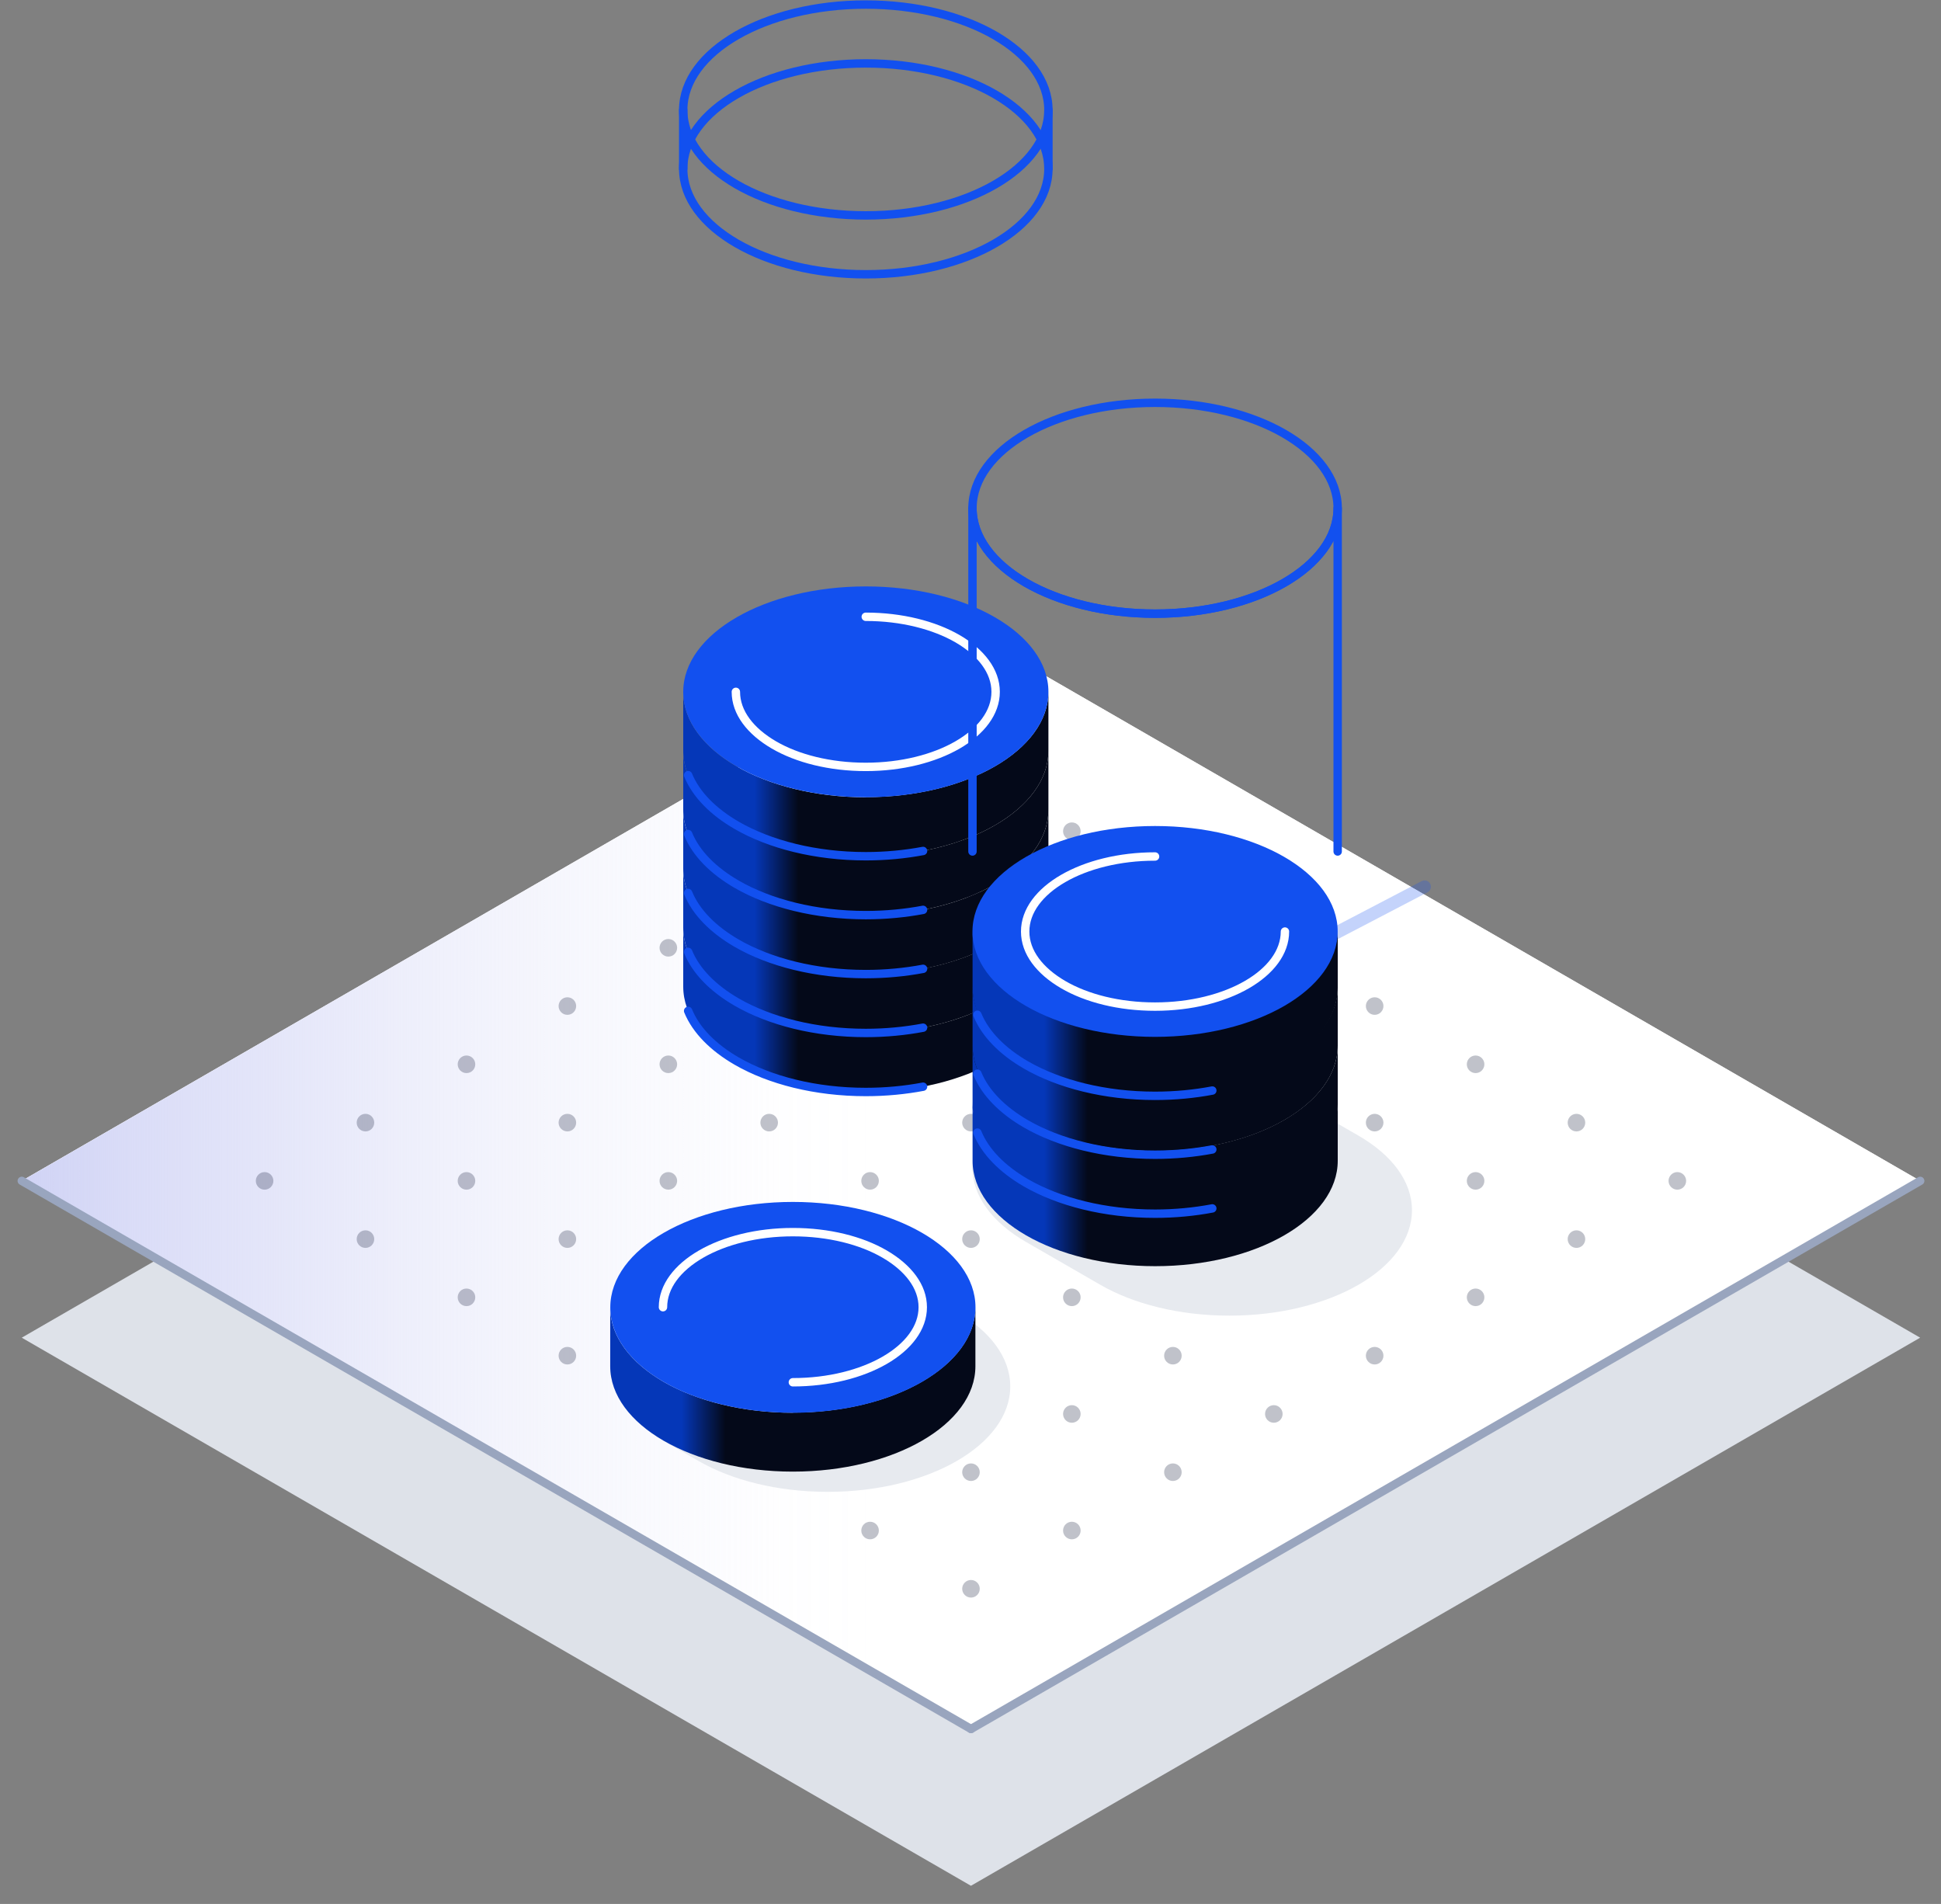 <svg width="104" height="102" viewBox="0 0 104 102" fill="none" xmlns="http://www.w3.org/2000/svg">
<rect x="0" y="0" width="104" height="102" fill="#808080" stroke="none"/>
<g id="Competitive Landscape &#38; Benchmarking 1">
<path id="Vector" d="M52.024 42.301L1.165 71.664L52.024 101.027L102.883 71.664L52.024 42.301Z" fill="#DEE2E9"/>
<g id="Group">
<g id="Group_2">
<g id="Vector_2">
<path d="M52.026 33.9L1.167 63.263L52.026 92.626L102.886 63.263L52.026 33.9Z" fill="white"/>
<path d="M52.026 33.9L1.167 63.263L52.026 92.626L102.886 63.263L52.026 33.9Z" fill="white"/>
</g>
<path id="Vector_3" d="M52.026 33.9L1.167 63.263L52.026 92.626L102.886 63.263L52.026 33.9Z" fill="url(#paint0_linear_1091_6569)"/>
<path id="Vector_4" d="M52.026 92.627L102.885 63.264" stroke="#99A5BE" stroke-width="0.45" stroke-linecap="round" stroke-linejoin="round"/>
<path id="Vector_5" d="M1.167 63.264L52.027 92.627" stroke="#99A5BE" stroke-width="0.45" stroke-linecap="round" stroke-linejoin="round"/>
<g id="Group_3" opacity="0.25">
<path id="Vector_6" d="M52.026 60.614C52.286 60.614 52.496 60.403 52.496 60.143C52.496 59.883 52.286 59.672 52.026 59.672C51.766 59.672 51.555 59.883 51.555 60.143C51.555 60.403 51.766 60.614 52.026 60.614Z" fill="#020D2C"/>
<path id="Vector_7" d="M57.43 63.734C57.69 63.734 57.901 63.523 57.901 63.263C57.901 63.004 57.69 62.793 57.43 62.793C57.17 62.793 56.96 63.004 56.96 63.263C56.96 63.523 57.17 63.734 57.43 63.734Z" fill="#020D2C"/>
<path id="Vector_8" d="M52.026 66.854C52.286 66.854 52.496 66.643 52.496 66.383C52.496 66.123 52.286 65.912 52.026 65.912C51.766 65.912 51.555 66.123 51.555 66.383C51.555 66.643 51.766 66.854 52.026 66.854Z" fill="#020D2C"/>
<path id="Vector_9" d="M62.845 66.854C63.105 66.854 63.315 66.643 63.315 66.383C63.315 66.123 63.105 65.912 62.845 65.912C62.585 65.912 62.374 66.123 62.374 66.383C62.374 66.643 62.585 66.854 62.845 66.854Z" fill="#020D2C"/>
<path id="Vector_10" d="M57.43 69.973C57.69 69.973 57.901 69.762 57.901 69.502C57.901 69.242 57.69 69.031 57.43 69.031C57.17 69.031 56.96 69.242 56.96 69.502C56.96 69.762 57.17 69.973 57.43 69.973Z" fill="#020D2C"/>
<path id="Vector_11" d="M52.026 73.099C52.286 73.099 52.496 72.888 52.496 72.629C52.496 72.369 52.286 72.158 52.026 72.158C51.766 72.158 51.555 72.369 51.555 72.629C51.555 72.888 51.766 73.099 52.026 73.099Z" fill="#020D2C"/>
<path id="Vector_12" d="M68.252 69.973C68.512 69.973 68.723 69.762 68.723 69.502C68.723 69.242 68.512 69.031 68.252 69.031C67.993 69.031 67.782 69.242 67.782 69.502C67.782 69.762 67.993 69.973 68.252 69.973Z" fill="#020D2C"/>
<path id="Vector_13" d="M62.845 73.099C63.105 73.099 63.315 72.888 63.315 72.629C63.315 72.369 63.105 72.158 62.845 72.158C62.585 72.158 62.374 72.369 62.374 72.629C62.374 72.888 62.585 73.099 62.845 73.099Z" fill="#020D2C"/>
<path id="Vector_14" d="M57.43 76.221C57.69 76.221 57.901 76.01 57.901 75.75C57.901 75.49 57.69 75.279 57.43 75.279C57.17 75.279 56.96 75.49 56.96 75.75C56.96 76.01 57.17 76.221 57.43 76.221Z" fill="#020D2C"/>
<path id="Vector_15" d="M52.026 79.341C52.286 79.341 52.496 79.13 52.496 78.871C52.496 78.611 52.286 78.4 52.026 78.4C51.766 78.4 51.555 78.611 51.555 78.871C51.555 79.13 51.766 79.341 52.026 79.341Z" fill="#020D2C"/>
<path id="Vector_16" d="M68.252 76.221C68.512 76.221 68.723 76.01 68.723 75.75C68.723 75.49 68.512 75.279 68.252 75.279C67.993 75.279 67.782 75.49 67.782 75.75C67.782 76.01 67.993 76.221 68.252 76.221Z" fill="#020D2C"/>
<path id="Vector_17" d="M62.845 79.341C63.105 79.341 63.315 79.13 63.315 78.871C63.315 78.611 63.105 78.4 62.845 78.4C62.585 78.4 62.374 78.611 62.374 78.871C62.374 79.13 62.585 79.341 62.845 79.341Z" fill="#020D2C"/>
<path id="Vector_18" d="M73.655 73.099C73.915 73.099 74.126 72.888 74.126 72.629C74.126 72.369 73.915 72.158 73.655 72.158C73.395 72.158 73.184 72.369 73.184 72.629C73.184 72.888 73.395 73.099 73.655 73.099Z" fill="#020D2C"/>
<path id="Vector_19" d="M57.43 82.466C57.69 82.466 57.901 82.255 57.901 81.996C57.901 81.736 57.69 81.525 57.43 81.525C57.17 81.525 56.96 81.736 56.96 81.996C56.96 82.255 57.17 82.466 57.43 82.466Z" fill="#020D2C"/>
<path id="Vector_20" d="M52.026 85.587C52.286 85.587 52.496 85.376 52.496 85.116C52.496 84.856 52.286 84.645 52.026 84.645C51.766 84.645 51.555 84.856 51.555 85.116C51.555 85.376 51.766 85.587 52.026 85.587Z" fill="#020D2C"/>
<path id="Vector_21" d="M46.619 63.734C46.879 63.734 47.09 63.523 47.09 63.263C47.09 63.004 46.879 62.793 46.619 62.793C46.359 62.793 46.149 63.004 46.149 63.263C46.149 63.523 46.359 63.734 46.619 63.734Z" fill="#020D2C"/>
<path id="Vector_22" d="M62.845 54.368C63.105 54.368 63.315 54.157 63.315 53.897C63.315 53.638 63.105 53.427 62.845 53.427C62.585 53.427 62.374 53.638 62.374 53.897C62.374 54.157 62.585 54.368 62.845 54.368Z" fill="#020D2C"/>
<path id="Vector_23" d="M68.252 57.489C68.512 57.489 68.723 57.278 68.723 57.018C68.723 56.758 68.512 56.547 68.252 56.547C67.993 56.547 67.782 56.758 67.782 57.018C67.782 57.278 67.993 57.489 68.252 57.489Z" fill="#020D2C"/>
<path id="Vector_24" d="M62.845 60.614C63.105 60.614 63.315 60.403 63.315 60.143C63.315 59.883 63.105 59.672 62.845 59.672C62.585 59.672 62.374 59.883 62.374 60.143C62.374 60.403 62.585 60.614 62.845 60.614Z" fill="#020D2C"/>
<path id="Vector_25" d="M73.655 60.614C73.915 60.614 74.126 60.403 74.126 60.143C74.126 59.883 73.915 59.672 73.655 59.672C73.395 59.672 73.184 59.883 73.184 60.143C73.184 60.403 73.395 60.614 73.655 60.614Z" fill="#020D2C"/>
<path id="Vector_26" d="M68.252 63.734C68.512 63.734 68.723 63.523 68.723 63.263C68.723 63.004 68.512 62.793 68.252 62.793C67.993 62.793 67.782 63.004 67.782 63.263C67.782 63.523 67.993 63.734 68.252 63.734Z" fill="#020D2C"/>
<path id="Vector_27" d="M79.064 63.734C79.323 63.734 79.534 63.523 79.534 63.263C79.534 63.004 79.323 62.793 79.064 62.793C78.804 62.793 78.593 63.004 78.593 63.263C78.593 63.523 78.804 63.734 79.064 63.734Z" fill="#020D2C"/>
<path id="Vector_28" d="M73.655 66.854C73.915 66.854 74.126 66.643 74.126 66.383C74.126 66.123 73.915 65.912 73.655 65.912C73.395 65.912 73.184 66.123 73.184 66.383C73.184 66.643 73.395 66.854 73.655 66.854Z" fill="#020D2C"/>
<path id="Vector_29" d="M79.064 69.973C79.323 69.973 79.534 69.762 79.534 69.502C79.534 69.242 79.323 69.031 79.064 69.031C78.804 69.031 78.593 69.242 78.593 69.502C78.593 69.762 78.804 69.973 79.064 69.973Z" fill="#020D2C"/>
<path id="Vector_30" d="M84.468 66.854C84.728 66.854 84.938 66.643 84.938 66.383C84.938 66.123 84.728 65.912 84.468 65.912C84.208 65.912 83.997 66.123 83.997 66.383C83.997 66.643 84.208 66.854 84.468 66.854Z" fill="#020D2C"/>
<path id="Vector_31" d="M57.43 57.489C57.69 57.489 57.901 57.278 57.901 57.018C57.901 56.758 57.69 56.547 57.43 56.547C57.17 56.547 56.96 56.758 56.96 57.018C56.96 57.278 57.17 57.489 57.43 57.489Z" fill="#020D2C"/>
<path id="Vector_32" d="M73.655 54.368C73.915 54.368 74.126 54.157 74.126 53.897C74.126 53.638 73.915 53.427 73.655 53.427C73.395 53.427 73.184 53.638 73.184 53.897C73.184 54.157 73.395 54.368 73.655 54.368Z" fill="#020D2C"/>
<path id="Vector_33" d="M79.064 57.489C79.323 57.489 79.534 57.278 79.534 57.018C79.534 56.758 79.323 56.547 79.064 56.547C78.804 56.547 78.593 56.758 78.593 57.018C78.593 57.278 78.804 57.489 79.064 57.489Z" fill="#020D2C"/>
<path id="Vector_34" d="M84.468 60.614C84.728 60.614 84.938 60.403 84.938 60.143C84.938 59.883 84.728 59.672 84.468 59.672C84.208 59.672 83.997 59.883 83.997 60.143C83.997 60.403 84.208 60.614 84.468 60.614Z" fill="#020D2C"/>
<path id="Vector_35" d="M89.873 63.734C90.133 63.734 90.344 63.523 90.344 63.263C90.344 63.004 90.133 62.793 89.873 62.793C89.613 62.793 89.402 63.004 89.402 63.263C89.402 63.523 89.613 63.734 89.873 63.734Z" fill="#020D2C"/>
<path id="Vector_36" d="M68.252 51.248C68.512 51.248 68.723 51.037 68.723 50.777C68.723 50.517 68.512 50.306 68.252 50.306C67.993 50.306 67.782 50.517 67.782 50.777C67.782 51.037 67.993 51.248 68.252 51.248Z" fill="#020D2C"/>
<path id="Vector_37" d="M41.213 66.854C41.473 66.854 41.684 66.643 41.684 66.383C41.684 66.123 41.473 65.912 41.213 65.912C40.953 65.912 40.743 66.123 40.743 66.383C40.743 66.643 40.953 66.854 41.213 66.854Z" fill="#020D2C"/>
<path id="Vector_38" d="M46.619 69.973C46.879 69.973 47.09 69.762 47.09 69.502C47.09 69.242 46.879 69.031 46.619 69.031C46.359 69.031 46.149 69.242 46.149 69.502C46.149 69.762 46.359 69.973 46.619 69.973Z" fill="#020D2C"/>
<path id="Vector_39" d="M35.81 69.973C36.07 69.973 36.281 69.762 36.281 69.502C36.281 69.242 36.07 69.031 35.81 69.031C35.55 69.031 35.339 69.242 35.339 69.502C35.339 69.762 35.55 69.973 35.81 69.973Z" fill="#020D2C"/>
<path id="Vector_40" d="M41.213 73.099C41.473 73.099 41.684 72.888 41.684 72.629C41.684 72.369 41.473 72.158 41.213 72.158C40.953 72.158 40.743 72.369 40.743 72.629C40.743 72.888 40.953 73.099 41.213 73.099Z" fill="#020D2C"/>
<path id="Vector_41" d="M46.619 76.221C46.879 76.221 47.09 76.01 47.09 75.75C47.09 75.49 46.879 75.279 46.619 75.279C46.359 75.279 46.149 75.49 46.149 75.75C46.149 76.01 46.359 76.221 46.619 76.221Z" fill="#020D2C"/>
<path id="Vector_42" d="M35.81 76.221C36.07 76.221 36.281 76.01 36.281 75.75C36.281 75.49 36.07 75.279 35.81 75.279C35.55 75.279 35.339 75.49 35.339 75.75C35.339 76.01 35.55 76.221 35.81 76.221Z" fill="#020D2C"/>
<path id="Vector_43" d="M41.213 79.341C41.473 79.341 41.684 79.13 41.684 78.871C41.684 78.611 41.473 78.4 41.213 78.4C40.953 78.4 40.743 78.611 40.743 78.871C40.743 79.13 40.953 79.341 41.213 79.341Z" fill="#020D2C"/>
<path id="Vector_44" d="M30.401 73.099C30.661 73.099 30.871 72.888 30.871 72.629C30.871 72.369 30.661 72.158 30.401 72.158C30.141 72.158 29.93 72.369 29.93 72.629C29.93 72.888 30.141 73.099 30.401 73.099Z" fill="#020D2C"/>
<path id="Vector_45" d="M46.619 82.466C46.879 82.466 47.09 82.256 47.09 81.996C47.09 81.736 46.879 81.525 46.619 81.525C46.359 81.525 46.149 81.736 46.149 81.996C46.149 82.256 46.359 82.466 46.619 82.466Z" fill="#020D2C"/>
<path id="Vector_46" d="M35.81 63.734C36.07 63.734 36.281 63.523 36.281 63.263C36.281 63.004 36.07 62.793 35.81 62.793C35.55 62.793 35.339 63.004 35.339 63.263C35.339 63.523 35.55 63.734 35.81 63.734Z" fill="#020D2C"/>
<path id="Vector_47" d="M30.401 66.854C30.661 66.854 30.871 66.643 30.871 66.383C30.871 66.123 30.661 65.912 30.401 65.912C30.141 65.912 29.93 66.123 29.93 66.383C29.93 66.643 30.141 66.854 30.401 66.854Z" fill="#020D2C"/>
<path id="Vector_48" d="M46.619 57.489C46.879 57.489 47.09 57.278 47.09 57.018C47.09 56.758 46.879 56.547 46.619 56.547C46.359 56.547 46.149 56.758 46.149 57.018C46.149 57.278 46.359 57.489 46.619 57.489Z" fill="#020D2C"/>
<path id="Vector_49" d="M41.213 60.614C41.473 60.614 41.684 60.403 41.684 60.143C41.684 59.883 41.473 59.672 41.213 59.672C40.953 59.672 40.743 59.883 40.743 60.143C40.743 60.403 40.953 60.614 41.213 60.614Z" fill="#020D2C"/>
<path id="Vector_50" d="M52.026 54.368C52.286 54.368 52.496 54.157 52.496 53.897C52.496 53.638 52.286 53.427 52.026 53.427C51.766 53.427 51.555 53.638 51.555 53.897C51.555 54.157 51.766 54.368 52.026 54.368Z" fill="#020D2C"/>
<path id="Vector_51" d="M24.995 69.973C25.255 69.973 25.465 69.762 25.465 69.502C25.465 69.242 25.255 69.031 24.995 69.031C24.735 69.031 24.524 69.242 24.524 69.502C24.524 69.762 24.735 69.973 24.995 69.973Z" fill="#020D2C"/>
<path id="Vector_52" d="M35.81 51.248C36.07 51.248 36.281 51.037 36.281 50.777C36.281 50.517 36.07 50.306 35.81 50.306C35.55 50.306 35.339 50.517 35.339 50.777C35.339 51.037 35.55 51.248 35.81 51.248Z" fill="#020D2C"/>
<path id="Vector_53" d="M30.401 54.368C30.661 54.368 30.871 54.157 30.871 53.897C30.871 53.638 30.661 53.427 30.401 53.427C30.141 53.427 29.93 53.638 29.93 53.897C29.93 54.157 30.141 54.368 30.401 54.368Z" fill="#020D2C"/>
<path id="Vector_54" d="M24.995 57.489C25.255 57.489 25.465 57.278 25.465 57.018C25.465 56.758 25.255 56.547 24.995 56.547C24.735 56.547 24.524 56.758 24.524 57.018C24.524 57.278 24.735 57.489 24.995 57.489Z" fill="#020D2C"/>
<path id="Vector_55" d="M19.582 60.614C19.842 60.614 20.052 60.403 20.052 60.143C20.052 59.883 19.842 59.672 19.582 59.672C19.322 59.672 19.111 59.883 19.111 60.143C19.111 60.403 19.322 60.614 19.582 60.614Z" fill="#020D2C"/>
<path id="Vector_56" d="M35.81 57.489C36.07 57.489 36.281 57.278 36.281 57.018C36.281 56.758 36.07 56.547 35.81 56.547C35.55 56.547 35.339 56.758 35.339 57.018C35.339 57.278 35.55 57.489 35.81 57.489Z" fill="#020D2C"/>
<path id="Vector_57" d="M30.401 60.614C30.661 60.614 30.871 60.403 30.871 60.143C30.871 59.883 30.661 59.672 30.401 59.672C30.141 59.672 29.93 59.883 29.93 60.143C29.93 60.403 30.141 60.614 30.401 60.614Z" fill="#020D2C"/>
<path id="Vector_58" d="M41.213 54.368C41.473 54.368 41.684 54.157 41.684 53.897C41.684 53.638 41.473 53.427 41.213 53.427C40.953 53.427 40.743 53.638 40.743 53.897C40.743 54.157 40.953 54.368 41.213 54.368Z" fill="#020D2C"/>
<path id="Vector_59" d="M24.995 63.734C25.255 63.734 25.465 63.523 25.465 63.263C25.465 63.004 25.255 62.793 24.995 62.793C24.735 62.793 24.524 63.004 24.524 63.263C24.524 63.523 24.735 63.734 24.995 63.734Z" fill="#020D2C"/>
<path id="Vector_60" d="M19.582 66.854C19.842 66.854 20.052 66.643 20.052 66.383C20.052 66.123 19.842 65.912 19.582 65.912C19.322 65.912 19.111 66.123 19.111 66.383C19.111 66.643 19.322 66.854 19.582 66.854Z" fill="#020D2C"/>
<path id="Vector_61" d="M57.43 51.248C57.69 51.248 57.901 51.037 57.901 50.777C57.901 50.517 57.69 50.306 57.43 50.306C57.17 50.306 56.96 50.517 56.96 50.777C56.96 51.037 57.17 51.248 57.43 51.248Z" fill="#020D2C"/>
<path id="Vector_62" d="M46.619 45.002C46.879 45.002 47.09 44.791 47.09 44.531C47.09 44.271 46.879 44.06 46.619 44.06C46.359 44.06 46.149 44.271 46.149 44.531C46.149 44.791 46.359 45.002 46.619 45.002Z" fill="#020D2C"/>
<path id="Vector_63" d="M41.213 48.129C41.473 48.129 41.684 47.918 41.684 47.658C41.684 47.398 41.473 47.187 41.213 47.187C40.953 47.187 40.743 47.398 40.743 47.658C40.743 47.918 40.953 48.129 41.213 48.129Z" fill="#020D2C"/>
<path id="Vector_64" d="M46.619 51.248C46.879 51.248 47.09 51.037 47.09 50.777C47.09 50.517 46.879 50.306 46.619 50.306C46.359 50.306 46.149 50.517 46.149 50.777C46.149 51.037 46.359 51.248 46.619 51.248Z" fill="#020D2C"/>
<path id="Vector_65" d="M52.026 48.129C52.286 48.129 52.496 47.918 52.496 47.658C52.496 47.398 52.286 47.187 52.026 47.187C51.766 47.187 51.555 47.398 51.555 47.658C51.555 47.918 51.766 48.129 52.026 48.129Z" fill="#020D2C"/>
<path id="Vector_66" d="M62.845 48.129C63.105 48.129 63.315 47.918 63.315 47.658C63.315 47.398 63.105 47.187 62.845 47.187C62.585 47.187 62.374 47.398 62.374 47.658C62.374 47.918 62.585 48.129 62.845 48.129Z" fill="#020D2C"/>
<path id="Vector_67" d="M52.026 41.881C52.286 41.881 52.496 41.671 52.496 41.411C52.496 41.151 52.286 40.94 52.026 40.94C51.766 40.94 51.555 41.151 51.555 41.411C51.555 41.671 51.766 41.881 52.026 41.881Z" fill="#020D2C"/>
<path id="Vector_68" d="M57.43 45.002C57.69 45.002 57.901 44.791 57.901 44.531C57.901 44.271 57.69 44.06 57.43 44.06C57.17 44.06 56.96 44.271 56.96 44.531C56.96 44.791 57.17 45.002 57.43 45.002Z" fill="#020D2C"/>
<path id="Vector_69" d="M14.177 63.734C14.437 63.734 14.648 63.523 14.648 63.263C14.648 63.004 14.437 62.793 14.177 62.793C13.917 62.793 13.707 63.004 13.707 63.263C13.707 63.523 13.917 63.734 14.177 63.734Z" fill="#020D2C"/>
<path id="Vector 216" d="M76.331 47.504L71.155 50.205" stroke="#1250EF" stroke-width="0.675" stroke-linecap="round"/>
</g>
</g>
<path id="Vector_70" d="M72.79 60.841L68.802 58.541C67.034 57.519 64.587 56.887 61.884 56.887C56.478 56.887 52.1 59.415 52.1 62.535C52.1 64.095 53.196 65.507 54.965 66.529L58.952 68.829C60.72 69.851 63.168 70.483 65.871 70.483C71.277 70.483 75.654 67.954 75.654 64.835C75.654 63.275 74.558 61.863 72.79 60.841Z" fill="#E7EAEF"/>
<path id="Vector_71" d="M51.266 70.281L49.397 69.205C47.628 68.183 45.181 67.551 42.478 67.551C37.072 67.551 32.695 70.079 32.695 73.199C32.695 74.759 33.791 76.171 35.559 77.193L37.428 78.269C39.197 79.291 41.644 79.923 44.347 79.923C49.753 79.923 54.13 77.395 54.13 74.275C54.13 72.715 53.034 71.303 51.266 70.281Z" fill="#E7EAEF"/>
<g id="Group_4">
<path id="Vector_72" d="M46.392 42.713C43.689 42.713 41.248 42.081 39.473 41.059C37.704 40.037 36.608 38.625 36.608 37.065V40.219C36.608 41.779 37.704 43.191 39.473 44.212C41.241 45.235 43.689 45.867 46.392 45.867C51.798 45.867 56.175 43.338 56.175 40.219V37.058C56.175 40.178 51.798 42.706 46.392 42.706V42.713Z" fill="url(#paint1_linear_1091_6569)"/>
<path id="Vector_73" d="M46.392 45.871C43.689 45.871 41.248 45.239 39.473 44.218C37.704 43.196 36.608 41.783 36.608 40.224V43.377C36.608 44.937 37.704 46.349 39.473 47.371C41.241 48.393 43.689 49.025 46.392 49.025C51.798 49.025 56.175 46.497 56.175 43.377V40.217C56.175 43.337 51.798 45.865 46.392 45.865V45.871Z" fill="url(#paint2_linear_1091_6569)"/>
<path id="Vector_74" d="M46.392 49.032C43.689 49.032 41.248 48.4 39.473 47.378C37.704 46.356 36.608 44.944 36.608 43.384V46.537C36.608 48.097 37.704 49.509 39.473 50.531C41.241 51.553 43.689 52.185 46.392 52.185C51.798 52.185 56.175 49.657 56.175 46.537V43.377C56.175 46.497 51.798 49.025 46.392 49.025V49.032Z" fill="url(#paint3_linear_1091_6569)"/>
<path id="Vector_75" d="M46.392 52.186C43.689 52.186 41.248 51.554 39.473 50.532C37.704 49.51 36.608 48.098 36.608 46.538V49.691C36.608 51.251 37.704 52.663 39.473 53.685C41.241 54.707 43.689 55.339 46.392 55.339C51.798 55.339 56.175 52.811 56.175 49.691V46.531C56.175 49.651 51.798 52.179 46.392 52.179V52.186Z" fill="url(#paint4_linear_1091_6569)"/>
<path id="Vector_76" d="M46.392 55.345C43.689 55.345 41.248 54.713 39.473 53.691C37.704 52.669 36.608 51.257 36.608 49.697V52.85C36.608 54.41 37.704 55.822 39.473 56.844C41.241 57.866 43.689 58.498 46.392 58.498C51.798 58.498 56.175 55.97 56.175 52.85V49.69C56.175 52.81 51.798 55.338 46.392 55.338V55.345Z" fill="url(#paint5_linear_1091_6569)"/>
<path id="Vector_77" d="M46.392 42.712C51.798 42.712 56.175 40.184 56.175 37.064C56.175 35.504 55.079 34.092 53.31 33.07C51.542 32.048 49.095 31.416 46.392 31.416C40.986 31.416 36.608 33.944 36.608 37.064C36.608 38.624 37.704 40.036 39.473 41.058C41.241 42.08 43.689 42.712 46.392 42.712Z" fill="#1250EF"/>
<path id="Vector_78" d="M39.428 37.064C39.428 38.173 40.208 39.175 41.466 39.908C42.723 40.641 44.465 41.085 46.388 41.085C50.234 41.085 53.347 39.283 53.347 37.064C53.347 35.955 52.567 34.953 51.309 34.22C50.052 33.494 48.311 33.043 46.388 33.043" stroke="white" stroke-width="0.45" stroke-linecap="round" stroke-linejoin="round"/>
<path id="Vector_79" d="M36.871 41.527C37.295 42.563 38.216 43.491 39.473 44.217C41.242 45.239 43.689 45.871 46.392 45.871C47.461 45.871 48.497 45.77 49.458 45.589" stroke="#1250EF" stroke-width="0.45" stroke-linecap="round" stroke-linejoin="round"/>
<path id="Vector_80" d="M36.871 44.683C37.295 45.718 38.216 46.646 39.473 47.372C41.242 48.394 43.689 49.026 46.392 49.026C47.461 49.026 48.497 48.925 49.458 48.744" stroke="#1250EF" stroke-width="0.45" stroke-linecap="round" stroke-linejoin="round"/>
<path id="Vector_81" d="M36.871 47.841C37.295 48.877 38.216 49.805 39.473 50.531C41.242 51.553 43.689 52.185 46.392 52.185C47.461 52.185 48.497 52.084 49.458 51.903" stroke="#1250EF" stroke-width="0.45" stroke-linecap="round" stroke-linejoin="round"/>
<path id="Vector_82" d="M36.871 50.995C37.295 52.031 38.216 52.959 39.473 53.685C41.242 54.707 43.689 55.339 46.392 55.339C47.461 55.339 48.497 55.238 49.458 55.056" stroke="#1250EF" stroke-width="0.45" stroke-linecap="round" stroke-linejoin="round"/>
<path id="Vector_83" d="M36.871 54.157C37.295 55.193 38.216 56.12 39.473 56.846C41.242 57.868 43.689 58.501 46.392 58.501C47.461 58.501 48.497 58.4 49.458 58.218" stroke="#1250EF" stroke-width="0.45" stroke-linecap="round" stroke-linejoin="round"/>
<path id="Vector_84" d="M61.894 55.406C59.191 55.406 56.75 54.774 54.975 53.752C53.207 52.73 52.111 51.318 52.111 49.758V52.912C52.111 54.472 53.207 55.884 54.975 56.906C56.743 57.928 59.191 58.56 61.894 58.56C67.3 58.56 71.677 56.032 71.677 52.912V49.752C71.677 52.872 67.3 55.4 61.894 55.4V55.406Z" fill="url(#paint6_linear_1091_6569)"/>
<path id="Vector_85" d="M61.894 58.507C59.191 58.507 56.75 57.875 54.975 56.853C53.207 55.831 52.111 54.419 52.111 52.859V56.012C52.111 57.572 53.207 58.984 54.975 60.006C56.743 61.028 59.191 61.66 61.894 61.66C67.3 61.66 71.677 59.132 71.677 56.012V52.852C71.677 55.972 67.3 58.5 61.894 58.5V58.507Z" fill="url(#paint7_linear_1091_6569)"/>
<path id="Vector_86" d="M61.894 61.66C59.191 61.66 56.75 61.028 54.975 60.006C53.207 58.984 52.111 57.572 52.111 56.012V59.165C52.111 60.725 53.207 62.137 54.975 63.159C56.743 64.181 59.191 64.813 61.894 64.813C67.3 64.813 71.677 62.285 71.677 59.165V56.005C71.677 59.125 67.3 61.653 61.894 61.653V61.66Z" fill="url(#paint8_linear_1091_6569)"/>
<path id="Vector_87" d="M61.894 64.679C59.191 64.679 56.75 64.047 54.975 63.025C53.207 62.003 52.111 60.591 52.111 59.031V62.185C52.111 63.745 53.207 65.157 54.975 66.179C56.743 67.201 59.191 67.833 61.894 67.833C67.3 67.833 71.677 65.305 71.677 62.185V59.025C71.677 62.145 67.3 64.673 61.894 64.673V64.679Z" fill="url(#paint9_linear_1091_6569)"/>
<path id="Vector_88" d="M42.479 75.685C39.776 75.685 37.336 75.053 35.56 74.031C33.792 73.009 32.696 71.597 32.696 70.037V73.191C32.696 74.751 33.792 76.163 35.56 77.185C37.329 78.207 39.776 78.839 42.479 78.839C47.885 78.839 52.263 76.311 52.263 73.191V70.031C52.263 73.15 47.885 75.678 42.479 75.678V75.685Z" fill="url(#paint10_linear_1091_6569)"/>
</g>
<g id="Group_5">
<path id="Vector_89" d="M36.607 5.892V9.046" stroke="#1250EF" stroke-width="0.45" stroke-linecap="round" stroke-linejoin="round"/>
<path id="Vector_90" d="M56.175 9.046V5.892" stroke="#1250EF" stroke-width="0.45" stroke-linecap="round" stroke-linejoin="round"/>
<path id="Vector_91" d="M46.391 11.54C51.797 11.54 56.174 9.012 56.174 5.892C56.174 4.332 55.078 2.92 53.309 1.898C51.541 0.876 49.093 0.244 46.391 0.244C40.984 0.244 36.607 2.773 36.607 5.892C36.607 7.452 37.703 8.864 39.472 9.886C41.24 10.908 43.688 11.54 46.391 11.54V11.54Z" stroke="#1250EF" stroke-width="0.45" stroke-linecap="round" stroke-linejoin="round"/>
<path id="Vector_92" d="M46.391 14.694C51.797 14.694 56.174 12.165 56.174 9.045C56.174 7.486 55.078 6.074 53.309 5.051C51.541 4.029 49.093 3.397 46.391 3.397C40.984 3.397 36.607 5.926 36.607 9.045C36.607 10.605 37.703 12.017 39.472 13.039C41.24 14.062 43.688 14.694 46.391 14.694Z" stroke="#1250EF" stroke-width="0.45" stroke-linecap="round" stroke-linejoin="round"/>
</g>
<g id="Group_6">
<path id="Vector_93" d="M61.889 55.548C67.296 55.548 71.673 53.02 71.673 49.9C71.673 48.34 70.577 46.928 68.808 45.906C67.04 44.884 64.593 44.252 61.889 44.252C56.483 44.252 52.106 46.78 52.106 49.9C52.106 51.46 53.202 52.872 54.971 53.894C56.739 54.916 59.187 55.548 61.889 55.548Z" fill="#1250EF"/>
<path id="Vector_94" d="M61.889 45.885C58.042 45.885 54.929 47.687 54.929 49.906C54.929 51.016 55.709 52.017 56.967 52.75C58.224 53.483 59.965 53.927 61.889 53.927C65.735 53.927 68.848 52.125 68.848 49.906" stroke="white" stroke-width="0.45" stroke-linecap="round" stroke-linejoin="round"/>
<path id="Vector_95" d="M52.369 54.363C52.793 55.398 53.714 56.326 54.971 57.053C56.74 58.075 59.187 58.707 61.89 58.707C62.959 58.707 63.995 58.606 64.956 58.424" stroke="#1250EF" stroke-width="0.45" stroke-linecap="round" stroke-linejoin="round"/>
<path id="Vector_96" d="M52.369 57.519C52.793 58.554 53.714 59.482 54.971 60.208C56.74 61.23 59.187 61.862 61.89 61.862C62.959 61.862 63.995 61.761 64.956 61.58" stroke="#1250EF" stroke-width="0.45" stroke-linecap="round" stroke-linejoin="round"/>
<path id="Vector_97" d="M52.369 60.677C52.793 61.713 53.714 62.641 54.971 63.367C56.74 64.389 59.187 65.021 61.89 65.021C62.959 65.021 63.995 64.92 64.956 64.738" stroke="#1250EF" stroke-width="0.45" stroke-linecap="round" stroke-linejoin="round"/>
</g>
<g id="Group_7">
<path id="Vector_98" d="M71.673 45.617V27.227C71.673 30.347 67.296 32.876 61.89 32.876C59.187 32.876 56.746 32.243 54.971 31.221C53.202 30.2 52.106 28.788 52.106 27.227V45.617" stroke="#1250EF" stroke-width="0.45" stroke-linecap="round" stroke-linejoin="round"/>
<path id="Vector_99" d="M61.889 32.875C67.296 32.875 71.673 30.347 71.673 27.227C71.673 25.668 70.577 24.256 68.808 23.233C67.04 22.211 64.593 21.579 61.889 21.579C56.483 21.579 52.106 24.108 52.106 27.227C52.106 28.787 53.202 30.199 54.971 31.221C56.739 32.243 59.187 32.875 61.889 32.875Z" stroke="#1250EF" stroke-width="0.45" stroke-linecap="round" stroke-linejoin="round"/>
</g>
<g id="Group_8">
<path id="Vector_100" d="M42.483 75.687C47.889 75.687 52.267 73.159 52.267 70.039C52.267 68.479 51.171 67.067 49.402 66.045C47.634 65.023 45.187 64.391 42.483 64.391C37.078 64.391 32.7 66.919 32.7 70.039C32.7 71.599 33.796 73.011 35.565 74.033C37.333 75.055 39.781 75.687 42.483 75.687Z" fill="#1250EF"/>
<path id="Vector_101" d="M42.482 74.052C46.328 74.052 49.442 72.25 49.442 70.031C49.442 68.922 48.662 67.92 47.404 67.187C46.147 66.454 44.405 66.01 42.482 66.01C38.636 66.01 35.523 67.812 35.523 70.031" stroke="white" stroke-width="0.45" stroke-linecap="round" stroke-linejoin="round"/>
</g>
</g>
</g>
<defs>
<linearGradient id="paint0_linear_1091_6569" x1="1.167" y1="63.263" x2="102.886" y2="63.263" gradientUnits="userSpaceOnUse">
<stop stop-color="#D0D3F5"/>
<stop offset="0.06" stop-color="#D0D3F5" stop-opacity="0.78"/>
<stop offset="0.14" stop-color="#D0D3F5" stop-opacity="0.55"/>
<stop offset="0.21" stop-color="#D0D3F5" stop-opacity="0.35"/>
<stop offset="0.28" stop-color="#D0D3F5" stop-opacity="0.2"/>
<stop offset="0.35" stop-color="#D0D3F5" stop-opacity="0.09"/>
<stop offset="0.4" stop-color="#D0D3F5" stop-opacity="0.02"/>
<stop offset="0.45" stop-color="#D0D3F5" stop-opacity="0"/>
</linearGradient>
<linearGradient id="paint1_linear_1091_6569" x1="42.777" y1="41.462" x2="40.439" y2="41.462" gradientUnits="userSpaceOnUse">
<stop stop-color="#040919"/>
<stop offset="1" stop-color="#0537B8"/>
</linearGradient>
<linearGradient id="paint2_linear_1091_6569" x1="42.777" y1="44.621" x2="40.439" y2="44.621" gradientUnits="userSpaceOnUse">
<stop stop-color="#040919"/>
<stop offset="1" stop-color="#0537B8"/>
</linearGradient>
<linearGradient id="paint3_linear_1091_6569" x1="42.777" y1="47.781" x2="40.439" y2="47.781" gradientUnits="userSpaceOnUse">
<stop stop-color="#040919"/>
<stop offset="1" stop-color="#0537B8"/>
</linearGradient>
<linearGradient id="paint4_linear_1091_6569" x1="42.777" y1="50.935" x2="40.439" y2="50.935" gradientUnits="userSpaceOnUse">
<stop stop-color="#040919"/>
<stop offset="1" stop-color="#0537B8"/>
</linearGradient>
<linearGradient id="paint5_linear_1091_6569" x1="42.777" y1="54.094" x2="40.439" y2="54.094" gradientUnits="userSpaceOnUse">
<stop stop-color="#040919"/>
<stop offset="1" stop-color="#0537B8"/>
</linearGradient>
<linearGradient id="paint6_linear_1091_6569" x1="58.279" y1="54.156" x2="55.942" y2="54.156" gradientUnits="userSpaceOnUse">
<stop stop-color="#040919"/>
<stop offset="1" stop-color="#0537B8"/>
</linearGradient>
<linearGradient id="paint7_linear_1091_6569" x1="58.279" y1="57.256" x2="55.942" y2="57.256" gradientUnits="userSpaceOnUse">
<stop stop-color="#040919"/>
<stop offset="1" stop-color="#0537B8"/>
</linearGradient>
<linearGradient id="paint8_linear_1091_6569" x1="58.279" y1="60.409" x2="55.942" y2="60.409" gradientUnits="userSpaceOnUse">
<stop stop-color="#040919"/>
<stop offset="1" stop-color="#0537B8"/>
</linearGradient>
<linearGradient id="paint9_linear_1091_6569" x1="58.279" y1="63.429" x2="55.942" y2="63.429" gradientUnits="userSpaceOnUse">
<stop stop-color="#040919"/>
<stop offset="1" stop-color="#0537B8"/>
</linearGradient>
<linearGradient id="paint10_linear_1091_6569" x1="38.864" y1="74.435" x2="36.527" y2="74.435" gradientUnits="userSpaceOnUse">
<stop stop-color="#040919"/>
<stop offset="1" stop-color="#0537B8"/>
</linearGradient>
</defs>
</svg>
